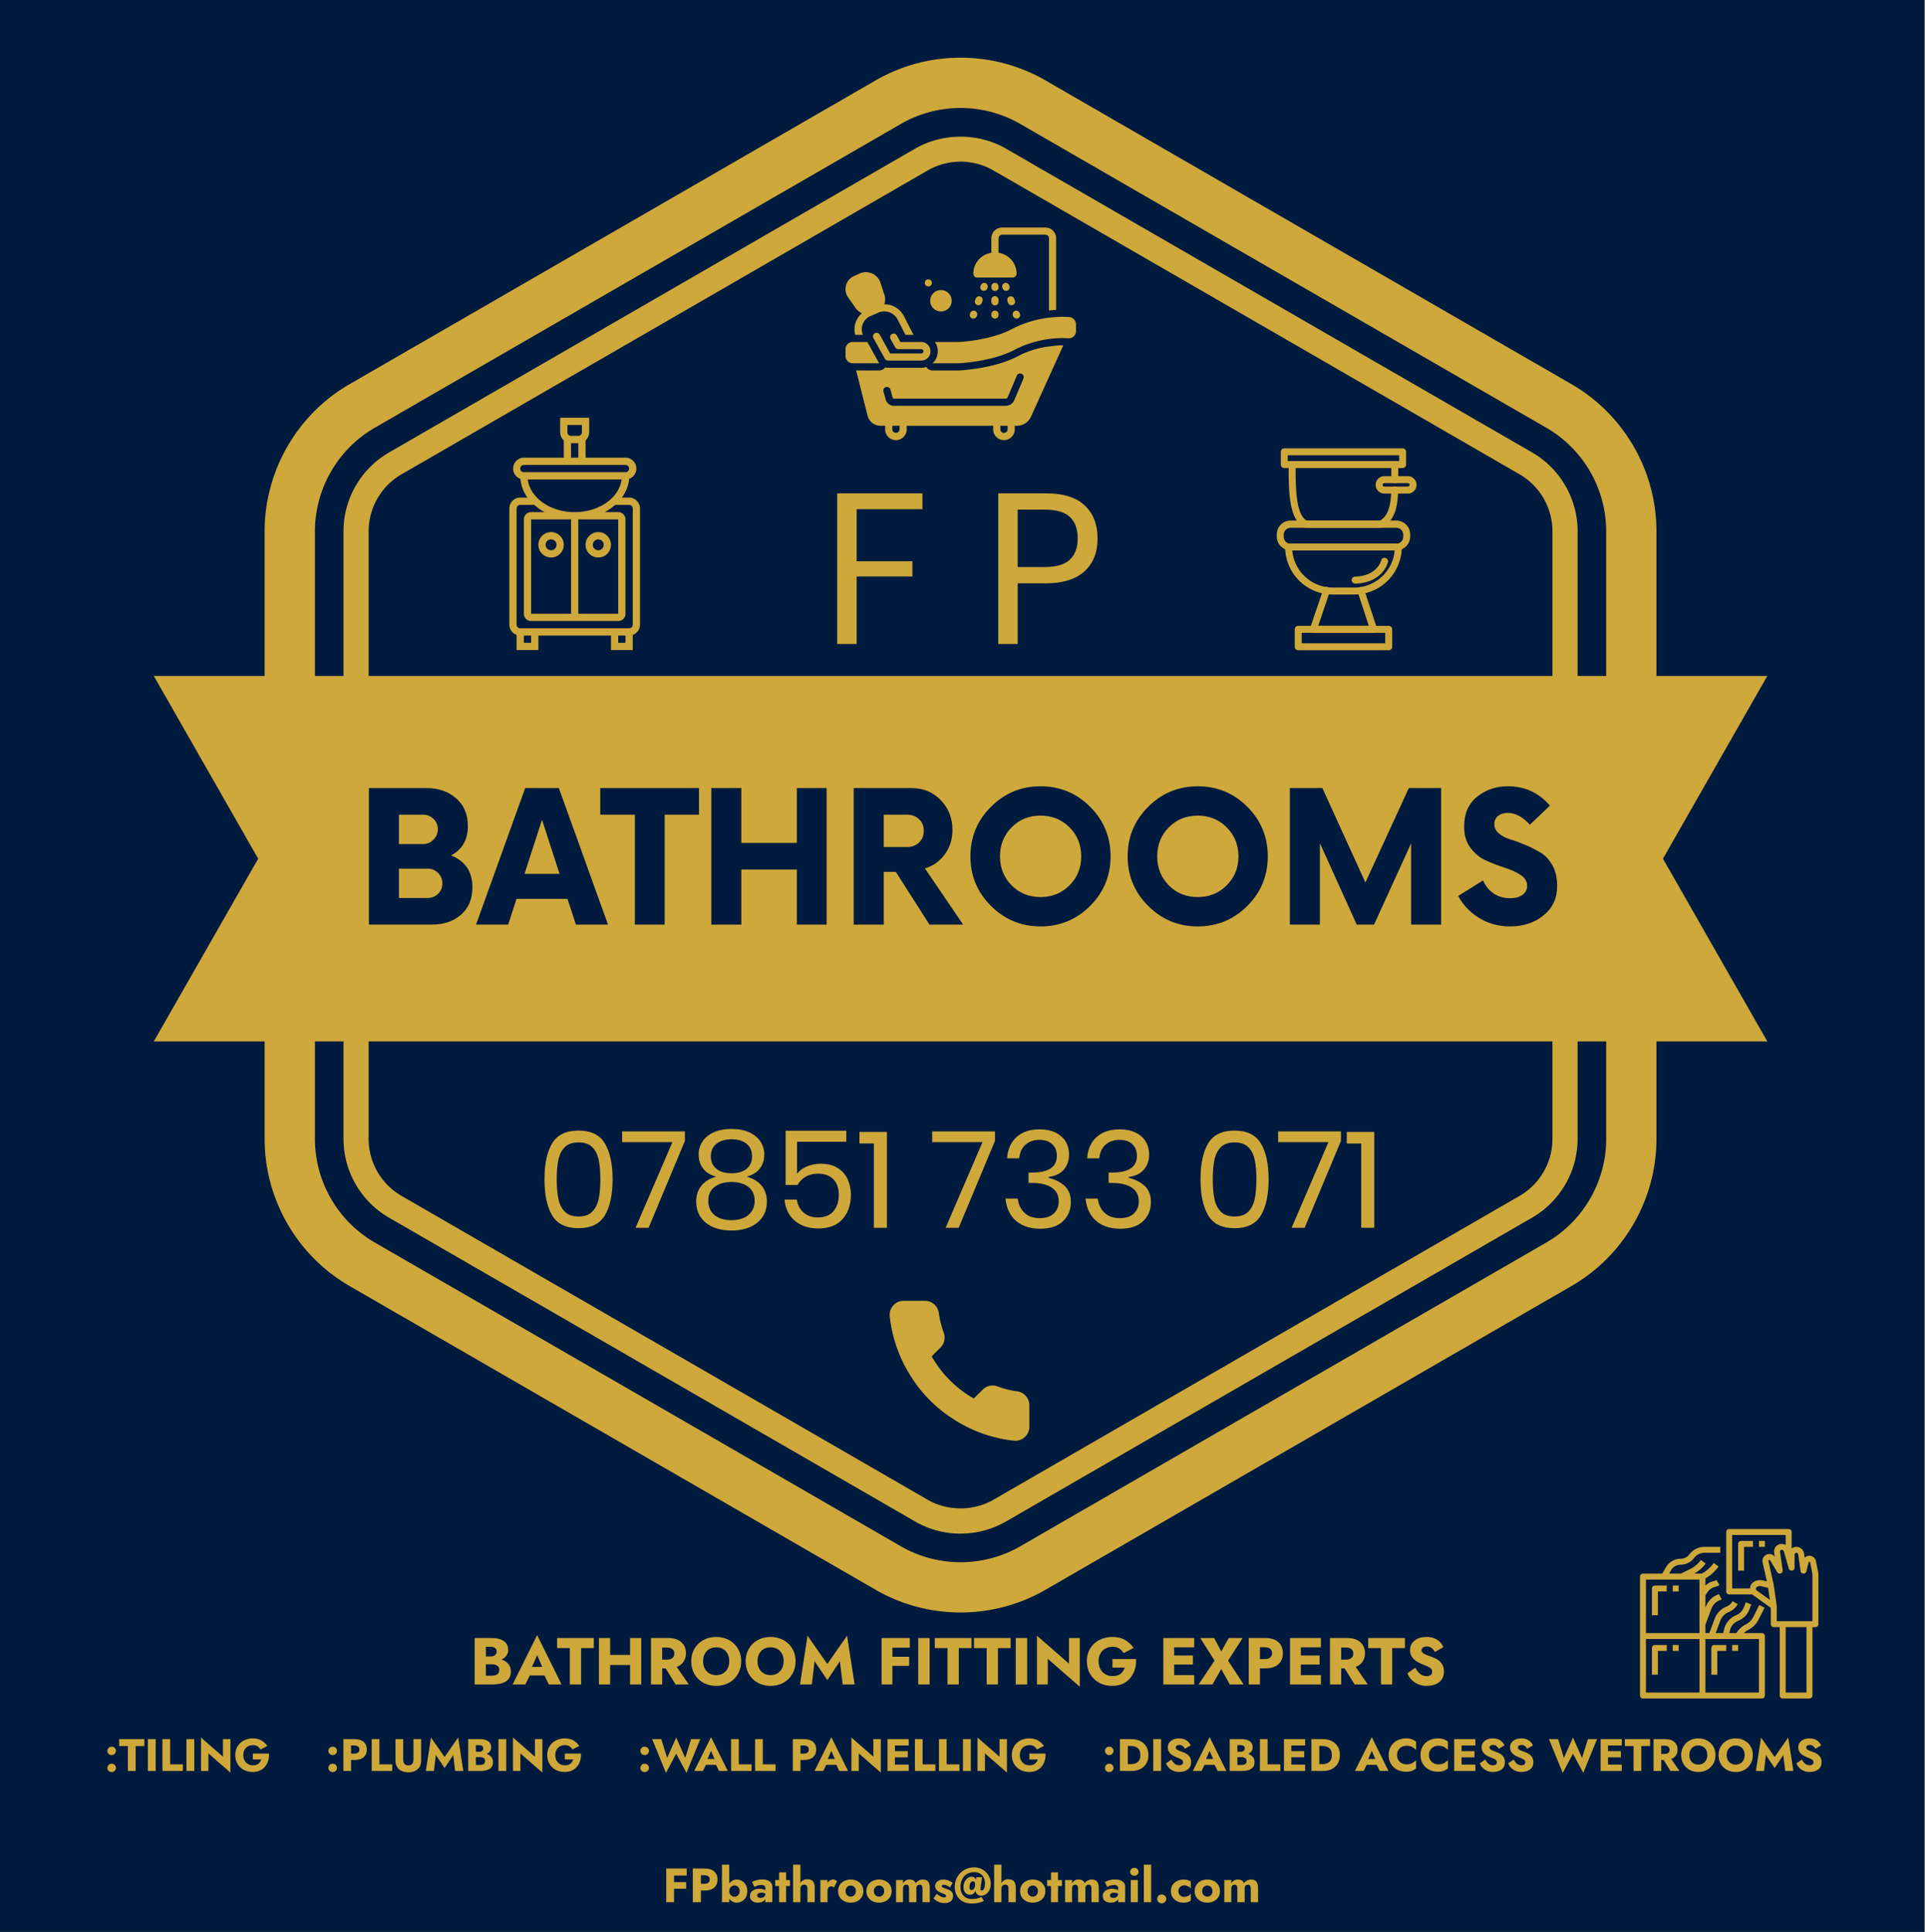 <?xml version="1.0" encoding="UTF-8"?>
<svg data-bbox="-1.439 -11.51 848.439 870.426" viewBox="0 0 847 849" height="849" width="847" xmlns="http://www.w3.org/2000/svg" data-type="ugc">
    <g>
        <defs>
            <pattern height="20" width="20" y="0" x="0" patternUnits="userSpaceOnUse" id="cb69f754-2f47-4f08-be94-380ae6e00ec0"/>
        </defs>
        <path d="M0 0h847v849H0z" style="mix-blend-mode:source-over" fill="url(#cb69f754-2f47-4f08-be94-380ae6e00ec0)" vector-effect="non-scaling-stroke"/>
        <path transform="matrix(4.237 0 0 4.352 -1.439 -11.51)" d="M0 0h200v200H0z" style="mix-blend-mode:source-over" fill="#001b3d" vector-effect="non-scaling-stroke"/>
        <g style="mix-blend-mode:source-over">
            <path d="M422.204 708.618c-12.913 0-25.814-3.327-37.32-9.968L153.636 565.148c-23.013-13.295-37.32-38.057-37.32-64.647V233.485c0-26.577 14.293-51.352 37.32-64.647L384.884 35.323c23.026-13.295 51.628-13.295 74.64 0L690.76 168.838c23.013 13.281 37.32 38.057 37.32 64.647V500.5c0 26.59-14.307 51.352-37.32 64.647L459.525 698.65c-11.507 6.641-24.42 9.968-37.32 9.968m0-661.158c-9.087 0-18.173 2.341-26.26 7.023L164.694 187.998c-16.201 9.35-26.261 26.787-26.261 45.5v267.016c0 18.713 10.06 36.15 26.261 45.5l231.248 133.502c16.214 9.363 36.348 9.35 52.536 0l231.234-133.501c16.202-9.35 26.275-26.788 26.275-45.5V233.497c0-18.713-10.073-36.15-26.275-45.5L448.48 54.483a52.5 52.5 0 0 0-26.275-7.023" fill="#cea83b"/>
            <path d="M422.204 673.98a40.07 40.07 0 0 1-19.988-5.352L170.98 535.113c-12.335-7.114-20.002-20.383-20.002-34.625V233.471c0-14.241 7.667-27.51 20.002-34.624L402.216 65.332c12.15-7.01 27.852-7.01 39.99 0L673.44 198.833c12.335 7.115 19.988 20.383 19.988 34.625v267.017c0 14.242-7.653 27.51-19.988 34.625L442.206 668.615a40.15 40.15 0 0 1-20.002 5.352Zm0-602.941a29 29 0 0 0-14.465 3.88L176.504 208.432c-8.929 5.142-14.478 14.742-14.478 25.052V500.5c0 10.31 5.549 19.91 14.478 25.052l231.235 133.515c8.771 5.076 20.146 5.063 28.93 0l231.235-133.515c8.916-5.142 14.466-14.742 14.466-25.052V233.485c0-10.31-5.536-19.91-14.466-25.052L436.67 74.918a29 29 0 0 0-14.479-3.88Z" fill="#cea83b"/>
            <path fill="#cea83b" d="M776.802 297.066H67.606l45.869 80.296-45.869 80.283h709.196l-45.855-80.283z"/>
        </g>
        <path d="M367.995 216.818h37.457v6.947h-28.914v22.905h24.501v6.666h-24.501V283h-8.543zm91.81 39.521H447.32V283h-8.543v-66.182h21.028q11.359 0 16.992 5.304 5.632 5.304 5.632 14.504 0 9.293-5.82 14.503t-16.804 5.21m-.75-7.134q7.79 0 11.217-3.286t3.427-9.293q0-6.196-3.427-9.435-3.426-3.238-11.218-3.238H447.32v25.252z" fill="#cea83b" paint-order="stroke fill markers" style="mix-blend-mode:source-over"/>
        <path d="M198.245 375.928q9.4 3.7 9.4 14 0 7.7-5 12.05t-12.8 4.35h-27.7v-60h25.4q7.8 0 12.95 4.5t5.15 12.2q0 9-7.4 12.9m-5.8-11.5q0-2.7-1.9-4.55t-4.6-1.85h-10.6v12.9h10.6q2.7 0 4.6-1.95t1.9-4.55m-17.1 30.2h12.6q2.8 0 4.65-1.85t1.85-4.55-1.9-4.6-4.6-1.9h-12.6zm91.9 11.7h-14.1l-3.7-11.3h-22.4l-3.7 11.3h-14.1l21.6-60h14.8zm-29-46.1-7.7 23.8h15.4zm25.6-13.9h43.4v11.7h-15.1v48.3h-13.1v-48.3h-15.2zm86.4 24.1v-24.1h13.1v60h-13.1v-24.2h-24.4v24.2h-13.2v-60h13.2v24.1zm56.3 11.2 16.8 24.7h-14.8l-14.8-23.2h-5.3v23.2h-13.2v-60h25.5q7.7 0 12.8 5.35t5.1 13.05q0 6.1-3.35 10.7t-8.75 6.2m-18.1-9.4h10.3q3.2 0 5.25-2t2.05-5.1-2.05-5.1-5.25-2h-10.3zm68.9 34.9q-12.7 0-21.75-9t-9.05-21.8 9.05-21.8 21.75-9q12.8 0 21.8 9t9 21.8-9 21.8-21.8 9m-12.7-18.05q5.1 5.15 12.7 5.15t12.75-5.15 5.15-12.75-5.15-12.75-12.75-5.15-12.7 5.15-5.1 12.75 5.1 12.75m81.8 18.05q-12.7 0-21.75-9t-9.05-21.8 9.05-21.8 21.75-9q12.8 0 21.8 9t9 21.8-9 21.8-21.8 9m-12.7-18.05q5.1 5.15 12.7 5.15t12.75-5.15 5.15-12.75-5.15-12.75-12.75-5.15-12.7 5.15-5.1 12.75 5.1 12.75m86.4-1.25 19.1-41.5h14.2v60h-13.2v-35.7l-16.3 35.7h-7.6l-16.2-35.8v35.8h-13.2v-60h14.3zm63.6 19.3q-7.6 0-13.65-3.75t-9.15-9.65l10.9-6.8q3.7 7.8 12 7.8 3.4 0 5.4-1.5t2-4q0-2.8-2.85-4.7t-6.95-3.2-8.15-3.1-6.9-5.55-2.85-9.45q0-8.5 5.7-13.1t13.5-4.6q11.2 0 18.5 8.5l-8.8 8.4q-4.7-5.2-9.8-5.2-2.5 0-4.15 1.3t-1.65 3.7 2.05 4.1 5.1 2.6 6.65 2.45 6.65 3.4 5.1 5.6 2.05 8.95q0 8.1-6 12.95t-14.7 4.85" fill="#001b3d" paint-order="stroke fill markers" style="mix-blend-mode:source-over"/>
        <path d="M239.325 518.236q0 10.158 3.346 15.834t11.592 5.676 11.62-5.676q3.377-5.676 3.377-15.834 0-10.038-3.376-15.714t-11.621-5.676-11.592 5.646-3.346 15.744m24.557 0q0 5.198-.747 8.694-.746 3.495-2.838 5.587-2.091 2.09-6.035 2.09-3.883 0-5.974-2.09-2.092-2.092-2.839-5.587t-.746-8.694q0-5.138.746-8.604.747-3.465 2.839-5.527 2.09-2.061 5.975-2.061 3.943 0 6.034 2.061t2.838 5.527.747 8.604m37.165-21.032v4.183l-15.954 38.18h-5.736l16.193-37.642h-22.108v-4.72zm6.034 10.158q0-3.107 1.673-5.677t4.96-4.062 7.827-1.494 7.797 1.493 4.93 4.063 1.673 5.677q0 3.525-1.912 6.094t-5.796 3.645q4.183 1.135 6.513 3.943 2.33 2.809 2.33 6.932 0 5.975-4.242 9.38-4.243 3.406-11.293 3.406t-11.293-3.406-4.242-9.38q0-4.123 2.3-6.932 2.3-2.808 6.483-3.943-3.883-1.076-5.795-3.645-1.913-2.569-1.913-6.094m5.378.776q0 3.586 2.45 5.527t6.632 1.942 6.602-1.942q2.42-1.941 2.42-5.526t-2.45-5.527-6.572-1.942-6.602 1.942-2.48 5.526m-1.135 19.539q0 4.063 2.748 6.303t7.469 2.241q4.66 0 7.409-2.27t2.749-6.274q0-4.063-2.868-6.154-2.869-2.092-7.29-2.092-4.481 0-7.35 2.091-2.867 2.092-2.867 6.155m60.646-30.772v4.84h-21.63v14.101q1.494-2.031 4.303-3.226 2.808-1.195 6.154-1.195 4.481 0 7.439 1.882 2.957 1.882 4.361 4.96 1.404 3.076 1.404 6.84 0 6.513-3.644 10.636t-10.695 4.123q-6.334 0-10.337-3.436t-4.481-9.231h5.377q.657 3.704 3.077 5.766t6.125 2.061q4.6 0 6.93-2.748t2.33-7.23q0-4.362-2.39-6.812t-6.751-2.45q-3.107 0-5.437 1.345t-3.526 3.615h-5.257v-23.84zm12.13 5.617h-6.334v-5.079h12.07v42.124h-5.737zm53.236-5.318v4.183l-15.953 38.18h-5.736l16.193-37.642h-22.108v-4.72zm19.658-.896q4.063 0 6.991 1.434t4.421 3.943 1.494 5.677q0 3.943-2.3 6.632t-6.722 3.226v.359q4.6 1.195 7.2 3.705 2.599 2.509 2.599 6.93 0 5.199-3.466 8.485-3.465 3.286-9.978 3.286-6.512 0-10.546-3.376t-4.75-9.888h5.378q.537 3.943 3.017 6.274t6.722 2.33q4.003 0 6.154-2.062t2.151-5.347q0-3.944-3.077-6.005t-8.753-2.061h-1.434v-4.542h1.434q10.994 0 10.994-7.349 0-3.226-2.032-5.138t-5.616-1.912-6.035 2.061-2.868 6.065h-5.318q.418-5.975 4.153-9.351t10.187-3.376m35.193 0q4.063 0 6.99 1.434t4.422 3.943 1.494 5.677q0 3.943-2.3 6.632t-6.722 3.226v.359q4.6 1.195 7.2 3.705 2.599 2.509 2.599 6.93 0 5.199-3.466 8.485-3.465 3.286-9.978 3.286t-10.546-3.376-4.75-9.888h5.377q.538 3.943 3.018 6.274t6.722 2.33q4.003 0 6.154-2.062t2.151-5.347q0-3.944-3.077-6.005t-8.754-2.061h-1.433v-4.542h1.433q10.995 0 10.995-7.349 0-3.226-2.032-5.138t-5.617-1.912-6.034 2.061-2.868 6.065h-5.318q.418-5.975 4.153-9.351t10.187-3.376m35.491 21.928q0 10.158 3.346 15.834t11.592 5.676 11.621-5.676 3.376-15.834q0-10.038-3.376-15.714t-11.621-5.676-11.591 5.646-3.346 15.744m24.558 0q0 5.198-.747 8.694-.747 3.495-2.838 5.587-2.091 2.09-6.035 2.09-3.884 0-5.975-2.09-2.091-2.092-2.838-5.587t-.747-8.694q0-5.138.747-8.604t2.838-5.527 5.975-2.061q3.943 0 6.035 2.061t2.838 5.527.747 8.604m37.164-21.032v4.183l-15.953 38.18h-5.736l16.192-37.642h-22.107v-4.72zm8.903 5.318h-6.334v-5.079h12.07v42.124h-5.736z" fill="#cea83b" paint-order="stroke fill markers" style="mix-blend-mode:source-over"/>
        <g style="mix-blend-mode:source-over">
            <path d="M429.433 121.971h15.787a1.73 1.73 0 0 0 1.602-1.943 9.19 9.19 0 0 0-7.927-8.908c.003-.045.014-.089.014-.134v-6.278a1.577 1.577 0 0 1 1.583-1.57h18.992a1.58 1.58 0 0 1 1.583 1.57v31.757a53 53 0 0 1 3.165-.277v-31.48a4.733 4.733 0 0 0-4.748-4.708h-18.992a4.733 4.733 0 0 0-4.749 4.708v6.278a1 1 0 0 0 .014.134 9.19 9.19 0 0 0-7.927 8.908 3 3 0 0 0 .037.458 1.577 1.577 0 0 0 1.566 1.485" fill="#cea83b"/>
            <path d="M438.909 125.895a1.583 1.583 0 0 0-3.166 0v.392a1.583 1.583 0 0 0 3.166 0Z" fill="#cea83b"/>
            <path d="M438.909 131.72a1.583 1.583 0 0 0-3.166 0v.905a1.583 1.583 0 0 0 3.166 0Z" fill="#cea83b"/>
            <path d="M437.326 136.488a1.576 1.576 0 0 0-1.583 1.57v.392a1.583 1.583 0 0 0 3.166 0v-.392a1.577 1.577 0 0 0-1.583-1.57" fill="#cea83b"/>
            <path d="m433.92 126.814.139-.367a1.566 1.566 0 0 0-.925-2.021 1.587 1.587 0 0 0-2.038.917l-.14.367a1.565 1.565 0 0 0 .927 2.021 1.6 1.6 0 0 0 2.037-.917" fill="#cea83b"/>
            <path d="M430.909 130.31a1.585 1.585 0 0 0-2.037.917l-.299.788a1.565 1.565 0 0 0 .925 2.02 1.6 1.6 0 0 0 2.038-.917l.299-.788a1.564 1.564 0 0 0-.926-2.02" fill="#cea83b"/>
            <path d="M427.274 139.919a1.6 1.6 0 0 0 2.037-.917l.139-.368a1.566 1.566 0 0 0-.925-2.02 1.59 1.59 0 0 0-2.038.917l-.14.367a1.565 1.565 0 0 0 .927 2.02" fill="#cea83b"/>
            <path d="m443.694 125.71-.14-.367a1.587 1.587 0 0 0-2.036-.917 1.565 1.565 0 0 0-.926 2.02l.14.368a1.607 1.607 0 0 0 2.038.917 1.566 1.566 0 0 0 .924-2.02" fill="#cea83b"/>
            <path d="M443.116 133.118a1.605 1.605 0 0 0 2.037.918 1.565 1.565 0 0 0 .926-2.021l-.298-.788a1.59 1.59 0 0 0-2.04-.917 1.564 1.564 0 0 0-.923 2.02Z" fill="#cea83b"/>
            <path d="M445.34 139.002a1.605 1.605 0 0 0 2.039.917 1.565 1.565 0 0 0 .924-2.021l-.14-.367a1.59 1.59 0 0 0-2.036-.917 1.565 1.565 0 0 0-.926 2.02Z" fill="#cea83b"/>
            <path d="M394.208 147.421a1.59 1.59 0 0 0-2.141-.644 1.563 1.563 0 0 0-.65 2.123l1.989 3.693a1.58 1.58 0 0 0 1.396.83h10.102a.95.95 0 1 1 0 1.898h-13.653l-4.569-8.243a1.59 1.59 0 0 0-2.15-.62 1.56 1.56 0 0 0-.624 2.13l5.02 9.058a1.59 1.59 0 0 0 1.387.814h14.589a4.088 4.088 0 1 0 0-8.176h-9.153Z" fill="#cea83b"/>
            <path d="M375.643 134.751a7.36 7.36 0 0 0 3.17 2.914 9.53 9.53 0 0 0-2.73 4.108 9.1 9.1 0 0 0-.149 5.374h3.369a5.95 5.95 0 0 1-.217-4.383 6.54 6.54 0 0 1 3.34-3.779l3.257-1.398a6.58 6.58 0 0 1 8.77 2.685l3.518 6.873h3.55l-4.245-8.293a9.58 9.58 0 0 0-8.587-5.109 6.86 6.86 0 0 0-.194-4.883l-1.664-5.165a6.85 6.85 0 0 0-6.248-4.077 6.7 6.7 0 0 0-2.772.596l-2.39 1.074a6.3 6.3 0 0 0-3.454 3.768 6.4 6.4 0 0 0 .525 5.202Z" fill="#cea83b"/>
            <path fill="#cea83b" d="M418.333 132.173c0 2.6-2.126 4.708-4.748 4.708s-4.748-2.108-4.748-4.708 2.126-4.709 4.748-4.709 4.748 2.108 4.748 4.709"/>
            <path fill="#cea83b" d="M409.628 124.325c0 .867-.708 1.57-1.583 1.57a1.576 1.576 0 0 1-1.582-1.57c0-.867.708-1.57 1.582-1.57s1.583.703 1.583 1.57"/>
            <path d="m386.151 159.158-4.917-8.872h-6.427a3.155 3.155 0 0 0-3.166 3.138v3.074a3.156 3.156 0 0 0 3.166 3.139h11.654a5 5 0 0 1-.31-.48" fill="#cea83b"/>
            <path d="m463.837 151.895-.012.028-4.238.526a41.7 41.7 0 0 0-11.537 3.753c-10.734 5.9-26.3 6.6-26.444 6.6h-11.722a3.16 3.16 0 0 1-2.713-1.54 7.3 7.3 0 0 1-2.267.363h-14.59a4.8 4.8 0 0 1-1.261-.17 3.17 3.17 0 0 1-2.592 1.347H376.31l5.071 20.067a5.85 5.85 0 0 0 5.47 4.233h2.203v1.57a4.748 4.748 0 0 0 9.497 0v-1.57h37.985v1.57a4.748 4.748 0 0 0 9.496 0v-1.57h1.133a6.85 6.85 0 0 0 5.907-3.79l14.3-31.557-.102-.003c-1.18 0-2.324.053-3.432.143m-68.453 36.776a1.583 1.583 0 0 1-3.165 0v-1.57h3.165Zm47.482 0a1.583 1.583 0 0 1-3.166 0v-1.57h3.166Zm6.997-22.373-4.07 9.622a4.18 4.18 0 0 1-3.657 2.423h-49.28a3.77 3.77 0 0 1-3.53-2.686l-1.007-3.645a1.583 1.583 0 0 1 3.051-.842l1.007 3.644a.65.65 0 0 0 .479.366h49.28a1.05 1.05 0 0 0 .742-.494l4.07-9.622a1.583 1.583 0 0 1 2.915 1.234" fill="#cea83b"/>
            <path d="M469.858 139.304a48 48 0 0 0-2.589-.069 48.85 48.85 0 0 0-22.308 5.25c-9.361 5.147-23.283 5.796-23.355 5.801h-10.678a7.19 7.19 0 0 1-1.02 9.35h11.698c.022 0 14.865-.68 24.906-6.2a46.5 46.5 0 0 1 20.757-4.85c.805 0 1.618.022 2.419.065a3.07 3.07 0 0 0 3.246-3.024v-3.075a3.29 3.29 0 0 0-3.076-3.248" fill="#cea83b"/>
        </g>
        <path d="M47.19 769.433q0 .74.53 1.29t1.35.55 1.36-.55.54-1.29q0-.76-.54-1.3t-1.36-.54-1.35.54-.53 1.3m0 7.48q0 .74.53 1.29t1.35.55 1.36-.55.54-1.29q0-.76-.54-1.3t-1.36-.54-1.35.54-.53 1.3m5.18-12.64v3.04h3.84v10.96h3.4v-10.96h3.84v-3.04zm16.06 0h-3.44v14h3.44zm6.34 0h-3.38v14h9v-2.92h-5.62zm10.62 0h-3.44v14h3.44zm15.88 0h-3.26v7.72l-9.66-8.42v14.7h3.26v-7.72l9.66 8.42zm9.86 6.34v2.6h3.72q-.38 1.12-1.24 1.84t-2.42.72q-1.22 0-2.18-.55t-1.51-1.56-.55-2.39.57-2.36 1.54-1.49 2.13-.51q1.24 0 2.03.55t1.27 1.37l3.02-1.56q-.98-1.46-2.54-2.39t-3.78-.93-3.98.9-2.78 2.55-1.02 3.87.99 3.89 2.72 2.61 3.95.94q1.8 0 3.17-.63t2.29-1.75 1.36-2.59.34-3.13zm33.22-1.18q0 .74.53 1.29t1.35.55 1.36-.55.54-1.29q0-.76-.54-1.3t-1.36-.54-1.35.54-.53 1.3m0 7.48q0 .74.53 1.29t1.35.55 1.36-.55.54-1.29q0-.76-.54-1.3t-1.36-.54-1.35.54-.53 1.3m9.96 1.36v-4.84h1.48q2.68 0 4.06-1.23t1.38-3.35q0-2.14-1.38-3.36t-4.06-1.22h-4.86v14zm1.48-7.64h-1.48v-3.56h1.48q1.02 0 1.6.45t.58 1.33q0 .86-.58 1.32t-1.6.46m10.98-6.36h-3.38v14h9v-2.92h-5.62zm10.46 0h-3.4v9.4q0 1.76.75 2.91t2.03 1.71 2.86.56 2.86-.56 2.03-1.71.75-2.91v-9.4h-3.38v9.16q0 1.06-.57 1.72t-1.69.66-1.68-.66-.56-1.72zm13.5 14 .84-7.02 3.84 5.72 3.8-5.68.84 6.98h3.6l-2.28-14.7-5.96 8.54-5.98-8.54-2.26 14.7zm23.16-7.52q.94-.42 1.48-1.16t.54-1.76q0-1.2-.64-1.99t-1.76-1.18-2.56-.39h-5.16v14h5.48q2.5 0 3.97-.93t1.47-3.01q0-1.42-.81-2.3t-2.01-1.28m-4.72 4.88v-3.44h1.74q.98 0 1.64.38t.66 1.3q0 1-.66 1.38t-1.64.38zm1.4-5.8h-1.4v-2.92h1.4q.88 0 1.36.36t.48 1.06-.48 1.1-1.36.4m11.94-5.56h-3.44v14h3.44zm15.88 0h-3.26v7.72l-9.66-8.42v14.7h3.26v-7.72l9.66 8.42zm9.86 6.34v2.6h3.72q-.38 1.12-1.24 1.84t-2.42.72q-1.22 0-2.18-.55t-1.51-1.56-.55-2.39.57-2.36 1.54-1.49 2.13-.51q1.24 0 2.03.55t1.27 1.37l3.02-1.56q-.98-1.46-2.54-2.39t-3.78-.93-3.98.9-2.78 2.55-1.02 3.87.99 3.89 2.72 2.61 3.95.94q1.8 0 3.17-.63t2.29-1.75 1.36-2.59.34-3.13zm33.22-1.18q0 .74.53 1.29t1.35.55 1.36-.55.54-1.29q0-.76-.54-1.3t-1.36-.54-1.35.54-.53 1.3m0 7.48q0 .74.53 1.29t1.35.55 1.36-.55.54-1.29q0-.76-.54-1.3t-1.36-.54-1.35.54-.53 1.3m22.3-12.64-2.58 8.28-3.98-8.98-3.98 8.96-2.56-8.26h-4.02l6.06 14.84 4.5-8.44 4.52 8.44 6.06-14.84zm5.2 14 1.32-2.7h4.44l1.32 2.7h3.84l-7.36-14.88-7.4 14.88zm5.1-5.28h-3.1l1.56-3.56zm10.66-8.72h-3.38v14h9v-2.92h-5.62zm10.56 0h-3.38v14h9v-2.92h-5.62zm16.56 14v-4.84h1.48q2.68 0 4.06-1.23t1.38-3.35q0-2.14-1.38-3.36t-4.06-1.22h-4.86v14zm1.48-7.64h-1.48v-3.56h1.48q1.02 0 1.6.45t.58 1.33q0 .86-.58 1.32t-1.6.46m8.52 7.64 1.32-2.7h4.44l1.32 2.7h3.84l-7.36-14.88-7.4 14.88zm5.1-5.28h-3.1l1.56-3.56zm20.2-8.72h-3.26v7.72l-9.66-8.42v14.7h3.26v-7.72l9.66 8.42zm6.2 11.2v-3.2h5.66v-2.72h-5.66v-2.48h6.06v-2.8h-9.32v14h9.32v-2.8zm12.18-11.2h-3.38v14h9v-2.92h-5.62zm10.56 0h-3.38v14h9v-2.92h-5.62zm10.62 0h-3.44v14h3.44zm15.88 0h-3.26v7.72l-9.66-8.42v14.7h3.26v-7.72l9.66 8.42zm9.86 6.34v2.6h3.72q-.38 1.12-1.24 1.84t-2.42.72q-1.22 0-2.18-.55t-1.51-1.56-.55-2.39.57-2.36 1.54-1.49 2.13-.51q1.24 0 2.03.55t1.27 1.37l3.02-1.56q-.98-1.46-2.54-2.39t-3.78-.93-3.98.9-2.78 2.55-1.02 3.87.99 3.89 2.72 2.61 3.95.94q1.8 0 3.17-.63t2.29-1.75 1.36-2.59.34-3.13zm33.22-1.18q0 .74.53 1.29t1.35.55 1.36-.55.54-1.29q0-.76-.54-1.3t-1.36-.54-1.35.54-.53 1.3m0 7.48q0 .74.53 1.29t1.35.55 1.36-.55.54-1.29q0-.76-.54-1.3t-1.36-.54-1.35.54-.53 1.3m6.58 1.36h5q2.3 0 3.98-.85t2.61-2.42.93-3.73-.93-3.73-2.61-2.42-3.98-.85h-5zm4.88-3h-1.4v-8h1.4q1.08 0 2.02.37t1.52 1.25.58 2.38-.58 2.37-1.52 1.25-2.02.38m13.22-11h-3.44v14h3.44zm4.54 8.98-2.38 1.66q.44 1.16 1.3 2.01t1.99 1.32 2.41.47q2.46 0 3.9-1.12t1.44-3.24q0-1.2-.48-2.04t-1.29-1.4-1.79-.9q-.82-.3-1.56-.58t-1.19-.62-.45-.82q0-.54.43-.85t1.17-.31q.82 0 1.41.44t1.03 1.22l2.54-1.46q-.28-.72-.91-1.43t-1.67-1.18-2.54-.47q-1.44 0-2.56.49t-1.75 1.37-.63 2.06q0 1.02.39 1.76t.99 1.24 1.25.83 1.17.53q.8.32 1.45.59t1.04.63.39.96q0 1.36-1.7 1.36-1.1 0-1.89-.63t-1.51-1.89m13.24 5.02 1.32-2.7h4.44l1.32 2.7h3.84l-7.36-14.88-7.4 14.88zm5.1-5.28h-3.1l1.56-3.56zm15.38-2.24q.94-.42 1.48-1.16t.54-1.76q0-1.2-.64-1.99t-1.76-1.18-2.56-.39h-5.16v14h5.48q2.5 0 3.97-.93t1.47-3.01q0-1.42-.81-2.3t-2.01-1.28m-4.72 4.88v-3.44h1.74q.98 0 1.64.38t.66 1.3q0 1-.66 1.38t-1.64.38zm1.4-5.8h-1.4v-2.92h1.4q.88 0 1.36.36t.48 1.06-.48 1.1-1.36.4m11.88-5.56h-3.38v14h9v-2.92h-5.62zm10.44 11.2v-3.2h5.66v-2.72h-5.66v-2.48h6.06v-2.8h-9.32v14h9.32v-2.8zm8.8 2.8h5q2.3 0 3.98-.85t2.61-2.42.93-3.73-.93-3.73-2.61-2.42-3.98-.85h-5zm4.88-3h-1.4v-8h1.4q1.08 0 2.02.37t1.52 1.25.58 2.38-.58 2.37-1.52 1.25-2.02.38m18.1 3 1.32-2.7h4.44l1.32 2.7h3.84l-7.36-14.88-7.4 14.88zm5.1-5.28h-3.1l1.56-3.56zm10.15.48q-.57-.92-.57-2.2t.57-2.2 1.53-1.41 2.08-.49q1.48 0 2.49.55t1.69 1.31v-3.68q-.84-.64-1.84-1.02t-2.54-.38q-2.24 0-3.98.92t-2.72 2.57-.98 3.83.98 3.83 2.72 2.57 3.98.92q1.54 0 2.54-.38t1.84-1.02v-3.68q-.68.74-1.69 1.3t-2.49.56q-1.12 0-2.08-.49t-1.53-1.41m14 0q-.57-.92-.57-2.2t.57-2.2 1.53-1.41 2.08-.49q1.48 0 2.49.55t1.69 1.31v-3.68q-.84-.64-1.84-1.02t-2.54-.38q-2.24 0-3.98.92t-2.72 2.57-.98 3.83.98 3.83 2.72 2.57 3.98.92q1.54 0 2.54-.38t1.84-1.02v-3.68q-.68.74-1.69 1.3t-2.49.56q-1.12 0-2.08-.49t-1.53-1.41m13.79 2v-3.2h5.66v-2.72h-5.66v-2.48h6.06v-2.8h-9.32v14h9.32v-2.8zm10.38-2.22-2.38 1.66q.44 1.16 1.3 2.01t1.99 1.32 2.41.47q2.46 0 3.9-1.12t1.44-3.24q0-1.2-.48-2.04t-1.29-1.4-1.79-.9q-.82-.3-1.56-.58t-1.19-.62-.45-.82q0-.54.43-.85t1.17-.31q.82 0 1.41.44t1.03 1.22l2.54-1.46q-.28-.72-.91-1.43t-1.67-1.18-2.54-.47q-1.44 0-2.56.49t-1.75 1.37-.63 2.06q0 1.02.39 1.76t.99 1.24 1.25.83 1.17.53q.8.32 1.45.59t1.04.63.39.96q0 1.36-1.7 1.36-1.1 0-1.89-.63t-1.51-1.89m12.5 0-2.38 1.66q.44 1.16 1.3 2.01t1.99 1.32 2.41.47q2.46 0 3.9-1.12t1.44-3.24q0-1.2-.48-2.04t-1.29-1.4-1.79-.9q-.82-.3-1.56-.58t-1.19-.62-.45-.82q0-.54.43-.85t1.17-.31q.82 0 1.41.44t1.03 1.22l2.54-1.46q-.28-.72-.91-1.43t-1.67-1.18-2.54-.47q-1.44 0-2.56.49t-1.75 1.37-.63 2.06q0 1.02.39 1.76t.99 1.24 1.25.83 1.17.53q.8.32 1.45.59t1.04.63.39.96q0 1.36-1.7 1.36-1.1 0-1.89-.63t-1.51-1.89m32.64-8.98-2.58 8.28-3.98-8.98-3.98 8.96-2.56-8.26h-4.02l6.06 14.84 4.5-8.44 4.52 8.44 6.06-14.84zm8.84 11.2v-3.2h5.66v-2.72h-5.66v-2.48h6.06v-2.8h-9.32v14h9.32v-2.8zm7.4-11.2v3.04h3.84v10.96h3.4v-10.96h3.84v-3.04zm16 14v-4.84h1.04l3 4.84h3.98l-3.64-5.28q1.38-.52 2.09-1.6t.71-2.54q0-2.04-1.38-3.31t-4.06-1.27h-5.12v14zm1.48-7.48h-1.48v-3.64h1.48q1.02 0 1.6.47t.58 1.35q0 .86-.58 1.34t-1.6.48m7.85-2.48q-.57 1.34-.57 2.96t.55 2.98 1.56 2.36 2.39 1.55 3.02.55q1.66 0 3.04-.55t2.39-1.55 1.57-2.36.56-2.98-.57-2.96-1.59-2.32-2.4-1.51-3-.53q-1.6 0-2.97.53t-2.39 1.51-1.59 2.32m3.5 5.15q-.49-.95-.49-2.19t.49-2.19 1.38-1.48 2.07-.53q1.22 0 2.11.53t1.37 1.48.48 2.19-.5 2.19-1.39 1.48-2.07.53-2.07-.53-1.38-1.48m12.92-5.15q-.57 1.34-.57 2.96t.55 2.98 1.56 2.36 2.39 1.55 3.02.55q1.66 0 3.04-.55t2.39-1.55 1.57-2.36.56-2.98-.57-2.96-1.59-2.32-2.4-1.51-3-.53q-1.6 0-2.97.53t-2.39 1.51-1.59 2.32m3.5 5.15q-.49-.95-.49-2.19t.49-2.19 1.38-1.48 2.07-.53q1.22 0 2.11.53t1.37 1.48.48 2.19-.5 2.19-1.39 1.48-2.07.53-2.07-.53-1.38-1.48m15.91 4.81.84-7.02 3.84 5.72 3.8-5.68.84 6.98h3.6l-2.28-14.7-5.96 8.54-5.98-8.54-2.26 14.7zm16.64-5.02-2.38 1.66q.44 1.16 1.3 2.01t1.99 1.32 2.41.47q2.46 0 3.9-1.12t1.44-3.24q0-1.2-.48-2.04t-1.29-1.4-1.79-.9q-.82-.3-1.56-.58t-1.19-.62-.45-.82q0-.54.43-.85t1.17-.31q.82 0 1.41.44t1.03 1.22l2.54-1.46q-.28-.72-.91-1.43t-1.67-1.18-2.54-.47q-1.44 0-2.56.49t-1.75 1.37-.63 2.06q0 1.02.39 1.76t.99 1.24 1.25.83 1.17.53q.8.32 1.45.59t1.04.63.39.96q0 1.36-1.7 1.36-1.1 0-1.89-.63t-1.51-1.89" fill="#cea83b" paint-order="stroke fill markers" style="mix-blend-mode:source-over"/>
        <path d="M452.446 617.704v9.262a6.175 6.175 0 0 1-6.73 6.175 61.1 61.1 0 0 1-26.644-9.478 60.2 60.2 0 0 1-18.524-18.524 61.1 61.1 0 0 1-9.478-26.767 6.175 6.175 0 0 1 6.144-6.73h9.262a6.175 6.175 0 0 1 6.174 5.31 39.6 39.6 0 0 0 2.162 8.675 6.18 6.18 0 0 1-1.39 6.514l-3.92 3.921a49.4 49.4 0 0 0 18.523 18.524l3.921-3.92a6.18 6.18 0 0 1 6.514-1.39 39.6 39.6 0 0 0 8.676 2.161 6.175 6.175 0 0 1 5.31 6.267" fill="#cea83b" style="mix-blend-mode:source-over"/>
        <g style="mix-blend-mode:source-over">
            <path d="M774.432 717.672h-7.929a7.5 7.5 0 0 1 1.98-1.444 10.14 10.14 0 0 0 4.505-4.504l2.613-5.226-2.338-1.169-2.613 5.226a7.5 7.5 0 0 1-3.335 3.336 10.14 10.14 0 0 0-4.104 3.781h-3.11l.31-1.246a6.1 6.1 0 0 1 3.64-4.169 8.7 8.7 0 0 0 4.91-5.018l.815-2.174-2.447-.917-.815 2.174a6.1 6.1 0 0 1-3.434 3.509 8.71 8.71 0 0 0-5.203 5.961l-.47 1.88h-3.301l2.058-5.488a6.45 6.45 0 0 1 3.634-3.713 8 8 0 0 0 4.017-3.54l-2.284-1.269a5.4 5.4 0 0 1-2.704 2.382 9.07 9.07 0 0 0-5.11 5.223l-2.402 6.405h-1.708v-3.682l2.637-7.032a6.45 6.45 0 0 1 3.634-3.714 8 8 0 0 0 .894-.423l-1.264-2.287a5 5 0 0 1-.6.284 9.07 9.07 0 0 0-5.11 5.222l-.19.507v-5.464l.95-1.427a5.4 5.4 0 0 1 3.196-2.252 8 8 0 0 0 2.017-.807l-1.29-2.272a5.4 5.4 0 0 1-1.36.544 8 8 0 0 0-3.514 1.902v-3.14a17.3 17.3 0 0 0 5.778-5.269l-2.152-1.481a14.7 14.7 0 0 1-5.251 4.66h-3.312a15 15 0 0 0 5.05-4.468l-2.13-1.516a12.36 12.36 0 0 1-4.526 3.875l-4.217 2.11h-5.224l.948-1.58a4.85 4.85 0 0 1 4.133-2.34 7.47 7.47 0 0 0 5.947-2.974 5.66 5.66 0 0 1 4.506-2.253h6.983v-2.613h-6.983a8.29 8.29 0 0 0-6.596 3.298 4.84 4.84 0 0 1-3.857 1.928 7.47 7.47 0 0 0-6.374 3.61l-1.754 2.923h-8.406a1.307 1.307 0 0 0-1.307 1.307v52.262a1.307 1.307 0 0 0 1.307 1.307h52.262a1.307 1.307 0 0 0 1.307-1.307v-26.13a1.307 1.307 0 0 0-1.307-1.307m-50.956-23.518h23.518v23.518h-23.518Zm0 26.132h23.518v23.518h-23.518Zm49.65 23.518h-23.519v-23.518h23.519Z" fill="#cea83b"/>
            <path d="M798.187 686.065a2.94 2.94 0 0 0-4.955-1.51l-.264-1.849a3.42 3.42 0 0 0-3.371-2.924 3.4 3.4 0 0 0-2.1.728v-7.26a1.307 1.307 0 0 0-1.306-1.307H760.06a1.307 1.307 0 0 0-1.307 1.306v26.132a1.307 1.307 0 0 0 1.307 1.306h10.146a3.6 3.6 0 0 0 .513.447l7.633 5.452v7.167a1.307 1.307 0 0 0 1.306 1.306h2.613v30.051a1.307 1.307 0 0 0 1.307 1.307h11.759a1.307 1.307 0 0 0 1.307-1.307v-30.05h1.306a1.307 1.307 0 0 0 1.307-1.307V691.54a1.3 1.3 0 0 0-.026-.256Zm-28.977 12.009h-7.844v-23.518h23.519v4.386a3.64 3.64 0 0 0-1.776-.466 3.3 3.3 0 0 0-2.353.974 3.34 3.34 0 0 0-.942 2.824l.258 1.802a3.018 3.018 0 0 0-5.319 2.52l1.865 8.391-1.725-.431a5.36 5.36 0 0 0-3.69.405 3.59 3.59 0 0 0-1.993 3.113m2.609.12a1 1 0 0 1 .553-.896 2.74 2.74 0 0 1 1.888-.207l2.923.73.75 5.254-5.695-4.067a1 1 0 0 1-.419-.815m22.211 45.61h-9.145v-28.745h9.145Zm2.614-31.358h-15.68v-6.533a1 1 0 0 0-.014-.184h.002l-1.307-9.146h-.002q-.006-.05-.016-.099l-2.323-10.455a.405.405 0 0 1 .743-.296l3.104 5.174a1.307 1.307 0 0 0 2.414-.857l-1.164-8.146a.72.72 0 0 1 .202-.606.7.7 0 0 1 .506-.21 1.05 1.05 0 0 1 1.007.76l2.125 7.44a1.307 1.307 0 0 0 2.563-.36v-5.74a.793.793 0 0 1 1.577-.112l1.05 7.343a1.307 1.307 0 0 0 2.56.133l.998-3.99a.326.326 0 0 1 .636.015l1.019 5.094Z" fill="#cea83b"/>
            <path d="M726.09 698.074v11.759h2.612v-10.452h3.92v-2.614h-5.226a1.307 1.307 0 0 0-1.307 1.307" fill="#cea83b"/>
            <path fill="#cea83b" d="M737.848 696.767v2.614h-2.613v-2.614z"/>
            <path d="M726.09 724.205v11.76h2.612v-10.453h3.92v-2.613h-5.226a1.307 1.307 0 0 0-1.307 1.306" fill="#cea83b"/>
            <path fill="#cea83b" d="M737.848 722.899v2.613h-2.613v-2.613z"/>
            <path d="M754.834 725.512h3.92v-2.613h-5.227a1.307 1.307 0 0 0-1.306 1.306v11.76h2.613Z" fill="#cea83b"/>
            <path fill="#cea83b" d="M763.98 722.899v2.613h-2.614v-2.613z"/>
            <path d="M763.98 678.476v11.759h2.613v-10.453h3.92v-2.613h-5.227a1.307 1.307 0 0 0-1.306 1.307" fill="#cea83b"/>
            <path fill="#cea83b" d="M775.739 677.169v2.613h-2.613v-2.613z"/>
        </g>
        <g style="mix-blend-mode:source-over">
            <path d="M276.527 218.68h-3.19a16.3 16.3 0 0 0 3.19-8.248 4.786 4.786 0 0 0-1.596-9.3h-17.548v-7.627a4.8 4.8 0 0 0 1.595-3.541v-6.382h-12.763v6.382a4.8 4.8 0 0 0 1.595 3.541v7.626h-17.548a4.786 4.786 0 0 0-1.516 9.301 16.3 16.3 0 0 0 3.111 8.248h-3.19a4.786 4.786 0 0 0-4.787 4.786v51.051a4.79 4.79 0 0 0 3.19 4.5v6.668h9.573v-6.382h31.907v6.382h9.572v-6.669a4.79 4.79 0 0 0 3.19-4.499v-51.05a4.786 4.786 0 0 0-4.785-4.787M251 269.731h-17.549v-41.479h17.55Zm3.19-41.479h17.55v41.48h-17.55Zm-1.594-3.19c-10.737 0-19.591-6.302-20.628-14.359h41.255c-1.037 8.057-9.89 14.358-20.627 14.358m-3.191-38.289h6.381v3.19a1.595 1.595 0 0 1-1.595 1.596h-3.19a1.595 1.595 0 0 1-1.596-1.595ZM251 194.75h3.19v6.381H251Zm-20.74 9.572h44.67a1.595 1.595 0 0 1 0 3.19h-44.67a1.595 1.595 0 0 1 0-3.19m3.191 78.172h-3.19v-3.19h3.19Zm38.289 0v-3.19h3.19v3.19Zm6.381-7.977a1.595 1.595 0 0 1-1.595 1.596h-47.86a1.595 1.595 0 0 1-1.596-1.596v-51.05a1.595 1.595 0 0 1 1.595-1.596h6.142a23.3 23.3 0 0 0 4.595 3.19h-5.95a3.19 3.19 0 0 0-3.191 3.191v41.48a3.19 3.19 0 0 0 3.19 3.19h38.289a3.19 3.19 0 0 0 3.19-3.19v-41.48a3.19 3.19 0 0 0-3.19-3.19h-5.95a23.3 23.3 0 0 0 4.594-3.191h6.142a1.595 1.595 0 0 1 1.595 1.595Z" fill="#cea83b"/>
            <path d="M242.227 245.003a5.584 5.584 0 1 0-5.584-5.583 5.584 5.584 0 0 0 5.584 5.583m0-7.976a2.393 2.393 0 1 1-2.393 2.393 2.393 2.393 0 0 1 2.393-2.393" fill="#cea83b"/>
            <path d="M262.966 233.836a5.584 5.584 0 1 0 5.584 5.584 5.584 5.584 0 0 0-5.584-5.584m0 7.977a2.393 2.393 0 1 1 2.393-2.393 2.393 2.393 0 0 1-2.393 2.393" fill="#cea83b"/>
        </g>
        <path d="M220.439 729.279q1.369-.612 2.155-1.69t.786-2.562q0-1.748-.931-2.898-.933-1.15-2.564-1.719-1.63-.567-3.727-.567h-7.515v20.387h7.98q3.641 0 5.782-1.354t2.14-4.384q0-2.067-1.18-3.349t-2.926-1.864m-6.874 7.106v-5.009h2.534q1.427 0 2.389.553.96.554.96 1.894 0 1.456-.96 2.01-.962.553-2.389.553zm2.04-8.446h-2.04v-4.252h2.04q1.28 0 1.98.524.699.524.699 1.544t-.7 1.602-1.98.582m15.319 12.291 1.922-3.932h6.466l1.922 3.932h5.592l-10.718-21.669-10.776 21.669zm7.427-7.689h-4.515l2.272-5.184zm6.524-12.699v4.428h5.592v15.96h4.951v-15.96h5.592v-4.428zm23.3 0h-4.922v20.388h4.922v-8.534h8.766v8.534h4.923v-20.388h-4.923v7.427h-8.766zm22.892 20.388v-7.048h1.514l4.37 7.048h5.795l-5.3-7.689q2.009-.757 3.043-2.33t1.034-3.699q0-2.97-2.01-4.82t-5.912-1.85h-7.456v20.388zm2.155-10.893h-2.155v-5.3h2.155q1.486 0 2.33.684t.845 1.966q0 1.252-.845 1.951-.844.7-2.33.7m11.432-3.611q-.83 1.951-.83 4.31 0 2.36.8 4.34.802 1.98 2.272 3.437 1.471 1.456 3.48 2.257 2.01.8 4.399.8 2.417 0 4.427-.8 2.01-.801 3.48-2.257 1.471-1.457 2.286-3.437.816-1.98.816-4.34t-.83-4.31q-.83-1.952-2.315-3.379-1.486-1.427-3.495-2.199t-4.37-.772q-2.33 0-4.324.772-1.995.772-3.48 2.2-1.486 1.426-2.316 3.378m5.097 7.5q-.714-1.384-.714-3.19 0-1.805.714-3.189.713-1.383 2.01-2.155 1.295-.772 3.014-.772 1.776 0 3.072.772t1.995 2.155q.7 1.384.7 3.19 0 1.805-.729 3.188-.728 1.384-2.024 2.156t-3.014.772-3.015-.772-2.01-2.156m18.814-7.5q-.83 1.951-.83 4.31 0 2.36.801 4.34t2.272 3.437 3.48 2.257 4.398.8q2.418 0 4.427-.8 2.01-.801 3.48-2.257 1.472-1.457 2.287-3.437.816-1.98.816-4.34t-.83-4.31q-.83-1.952-2.316-3.379t-3.495-2.199-4.369-.772q-2.33 0-4.325.772t-3.48 2.2q-1.486 1.426-2.316 3.378m5.097 7.5q-.713-1.384-.713-3.19 0-1.805.713-3.189.714-1.383 2.01-2.155t3.014-.772q1.777 0 3.073.772t1.995 2.155.7 3.19-.729 3.188-2.024 2.156-3.015.772-3.014-.772-2.01-2.156m23.17 7.004 1.222-10.223 5.593 8.33 5.533-8.272 1.224 10.165h5.242l-3.32-21.407-8.68 12.437-8.708-12.437-3.291 21.407zm35.415 0v-8.155h7.369v-3.99h-7.369v-3.99h7.66v-4.253H387.5v20.388zm16.369-20.388h-5.01v20.388h5.01zm2.271 0v4.428h5.592v15.96h4.952v-15.96h5.592v-4.428zm17.213 0v4.428h5.592v15.96h4.951v-15.96h5.592v-4.428zm23.388 0h-5.01v20.388h5.01zm23.125 0h-4.748v11.243l-14.067-12.262v21.407h4.747v-11.242l14.068 12.261zm14.358 9.233v3.786h5.418q-.554 1.631-1.806 2.68-1.252 1.048-3.524 1.048-1.777 0-3.175-.8-1.398-.801-2.199-2.272t-.8-3.48.83-3.437 2.242-2.17 3.102-.743q1.806 0 2.956.8 1.15.802 1.85 1.996l4.397-2.272q-1.427-2.126-3.699-3.48t-5.504-1.355-5.796 1.311-4.048 3.714-1.486 5.635 1.442 5.665 3.96 3.8q2.52 1.37 5.753 1.37 2.621 0 4.616-.918 1.995-.917 3.335-2.548t1.98-3.772.496-4.558zm27.116 7.077v-4.66h8.242v-3.96h-8.242v-3.612h8.825v-4.077h-13.573v20.387h13.573v-4.077zm30.115-16.31h-6.116l-3.262 5.884-3.146-5.884h-6.116l6.291 9.932-6.99 10.456h6.087l3.845-6.757 3.728 6.757h6.087l-6.816-10.456zm7.602 20.388v-7.048h2.155q3.903 0 5.912-1.791 2.01-1.792 2.01-4.879 0-3.116-2.01-4.893t-5.912-1.777h-7.077v20.388zm2.155-11.126h-2.155v-5.184h2.155q1.485 0 2.33.655.845.656.845 1.937 0 1.253-.845 1.922-.845.67-2.33.67m15.815 7.048v-4.66h8.242v-3.96h-8.242v-3.612h8.825v-4.077h-13.573v20.387H580.6v-4.077zm17.737 4.078v-7.048h1.514l4.37 7.048h5.795l-5.3-7.689q2.009-.757 3.043-2.33t1.034-3.699q0-2.97-2.01-4.82t-5.912-1.85h-7.456v20.388zm2.155-10.893h-2.155v-5.3h2.155q1.486 0 2.33.684t.845 1.966q0 1.252-.845 1.951-.844.7-2.33.7m9.728-9.495v4.428h5.592v15.96h4.951v-15.96h5.592v-4.428zm20.679 13.078-3.466 2.417q.64 1.69 1.893 2.927 1.252 1.238 2.898 1.922 1.645.685 3.51.685 3.582 0 5.679-1.631t2.097-4.718q0-1.748-.7-2.971-.698-1.224-1.878-2.039t-2.606-1.31q-1.195-.437-2.272-.845-1.078-.408-1.733-.903t-.655-1.194q0-.787.626-1.238.626-.452 1.704-.452 1.194 0 2.053.641t1.5 1.777l3.699-2.126q-.408-1.049-1.326-2.083-.917-1.034-2.431-1.718-1.515-.685-3.7-.685-2.096 0-3.727.714t-2.549 1.995-.917 3q0 1.485.568 2.563t1.441 1.806 1.82 1.208 1.705.772q1.165.466 2.111.86t1.515.917.568 1.398q0 1.98-2.476 1.98-1.602 0-2.752-.917-1.15-.918-2.2-2.752" fill="#cea83b" paint-order="stroke fill markers" style="mix-blend-mode:source-over"/>
        <path d="M296.272 835.925v-5.915h5.345v-2.894h-5.345v-2.894h5.556v-3.085h-8.999v14.788zm11.81 0v-5.112h1.563q2.83 0 4.288-1.3 1.457-1.299 1.457-3.538 0-2.26-1.457-3.549t-4.288-1.289h-5.134v14.788zm1.563-8.07h-1.564v-3.76h1.563q1.078 0 1.69.475.613.476.613 1.405 0 .908-.612 1.394-.613.486-1.69.486m14.776 1.394q.687.676.687 1.817t-.687 1.817-1.637.676q-.528 0-1.045-.296-.518-.296-.856-.855-.338-.56-.338-1.342 0-.803.338-1.352t.856-.845 1.045-.296q.95 0 1.637.676m3.38 4.595q.666-1.13.666-2.778t-.666-2.778-1.721-1.71-2.24-.582q-1.035 0-1.88.454-.845.455-1.415 1.278v-8.28h-3.211v16.477h3.211v-1.521q.57.824 1.415 1.278t1.88.454q1.184 0 2.24-.58 1.056-.582 1.721-1.712m2.715-6.792 1.099 2.155q.359-.211 1.204-.528t1.88-.317q.803 0 1.257.37t.454.982v.887q-.486-.232-1.162-.4-.676-.17-1.415-.17-1.86 0-3.032.845t-1.172 2.345q0 1.373.96 2.144.962.771 2.568.771 1.098 0 1.964-.401.866-.402 1.289-1.183v1.373h3.063v-6.845q0-1.014-.58-1.721-.582-.708-1.606-1.067-1.025-.36-2.335-.36t-2.45.36q-1.141.36-1.986.76m2.324 5.958q0-.57.454-.909.454-.338 1.278-.338 1.077 0 1.838.38-.042 1.078-.687 1.49-.644.412-1.489.412-.634 0-1.014-.254-.38-.253-.38-.781m12.675-10.183h-3.084v3.38h-1.712v2.641h1.712v7.077h3.084v-7.077h1.71v-2.64h-1.71zm9.38 7.183v5.915h3.21v-6.38q0-1.774-.76-2.735-.76-.962-2.577-.962-1.078 0-1.807.465t-1.151 1.225v-8.09h-3.211v16.477h3.211v-5.915q0-.866.454-1.32t1.215-.455q.803 0 1.109.455.306.454.306 1.32m11.64-.486 1.393-2.746q-.253-.36-.739-.581-.486-.222-1.014-.222-.697 0-1.341.39-.645.392-1.11 1.068v-1.226h-3.126v9.718h3.127v-4.795q0-1.057.433-1.616t1.13-.56q.422 0 .707.158.286.159.54.412m5.798 3.317q-.666-.655-.666-1.775t.666-1.785 1.595-.665 1.595.665.665 1.785-.665 1.775-1.595.655-1.595-.655m-3.232-4.458q-.729 1.141-.729 2.683t.729 2.683 1.986 1.764 2.84.623 2.842-.623 1.986-1.764.729-2.683-.73-2.683q-.728-1.14-1.985-1.764-1.257-.623-2.841-.623t-2.841.623-1.986 1.764m15.675 4.458q-.666-.655-.666-1.775t.666-1.785 1.594-.665 1.595.665q.666.666.666 1.785 0 1.12-.666 1.775-.665.655-1.594.655-.93 0-1.595-.655m-3.233-4.458q-.728 1.141-.728 2.683t.728 2.683 1.986 1.764 2.841.623 2.842-.623 1.986-1.764.728-2.683-.728-2.683-1.986-1.764-2.841-.623-2.842.623-1.986 1.764m27.135 7.542v-6.253q0-1.775-.686-2.725-.687-.95-2.398-.95-.972 0-1.774.422-.803.422-1.331 1.162-.296-.803-.961-1.194-.666-.39-1.807-.39-1.014 0-1.71.453-.698.455-1.1 1.194v-1.437h-3.062v9.718h3.063v-5.915q0-.866.38-1.32t1.035-.455q.676 0 .961.455.286.454.286 1.32v5.915h3.21v-5.915q0-.866.38-1.32.381-.455 1.036-.455.676 0 .972.455.295.454.295 1.32v5.915zm3-3.655-1.373 1.986q.866.909 2.113 1.49 1.246.58 2.767.58 1.753 0 2.746-.824.993-.823.993-2.323 0-.93-.38-1.5t-.993-.92q-.613-.348-1.31-.601-.591-.233-1.13-.412-.539-.18-.866-.38-.328-.201-.328-.497 0-.253.212-.422.211-.17.74-.17.59 0 1.277.307.687.306 1.405.856l1.162-1.965q-.718-.634-1.785-1.056t-2.313-.423q-1.014 0-1.828.37-.813.37-1.288.993t-.476 1.383q0 .909.402 1.51.401.603 1.035.983t1.31.634q.823.296 1.447.591.623.296.623.74 0 .655-.93.655-.528 0-1.383-.433-.856-.433-1.849-1.152m7.964-3.105q0 2.091.877 3.76.877 1.67 2.556 2.63 1.68.962 4.067.962 1.626 0 3-.307 1.373-.306 2.323-.834l-1.077-1.754q-.908.507-1.965.708t-2.176.2q-1.71 0-2.83-.686t-1.68-1.89q-.56-1.205-.56-2.789 0-1.859.73-3.317.728-1.457 2.08-2.292t3.211-.834q1.584 0 2.64.686 1.057.687 1.585 1.817t.528 2.461q0 1.225-.253 1.912-.254.687-.602.961-.349.275-.603.275-.528 0-.528-.782 0-.127.01-.285t.033-.264l.655-4.563h-2.514l-.127 1.12q-.275-.613-.771-.972-.497-.36-1.173-.36-.823 0-1.647.54-.824.538-1.384 1.563t-.56 2.503q0 1.563.803 2.45t2.07.888q1.542 0 2.408-1.648.106.845.782 1.458.676.612 1.627.612.992 0 1.985-.57t1.659-1.764.665-3.074q0-1.31-.517-2.566-.518-1.257-1.48-2.271-.96-1.014-2.302-1.616-1.341-.602-2.989-.602-1.817 0-3.38.654-1.563.655-2.725 1.817t-1.806 2.715-.645 3.348m6.465 0q0-.972.443-1.7.444-.73 1.078-.73.443 0 .718.38.274.381.274 1.12 0 1.078-.507 1.722t-1.056.644q-.95 0-.95-1.436m17.153.845v5.915h3.211v-6.38q0-1.774-.76-2.735-.76-.962-2.578-.962-1.077 0-1.806.465t-1.151 1.225v-8.09h-3.211v16.477h3.21v-5.915q0-.866.455-1.32.454-.455 1.215-.455.803 0 1.109.455.306.454.306 1.32m9.073 2.83q-.665-.654-.665-1.774t.665-1.785 1.595-.665 1.595.665.666 1.785-.666 1.775q-.665.655-1.595.655t-1.595-.655m-3.232-4.457q-.729 1.141-.729 2.683t.73 2.683 1.985 1.764 2.841.623 2.842-.623 1.985-1.764.73-2.683-.73-2.683-1.985-1.764q-1.257-.623-2.842-.623-1.584 0-2.841.623-1.257.624-1.986 1.764m15.939-5.556h-3.084v3.38h-1.711v2.641h1.71v7.077h3.085v-7.077h1.711v-2.64h-1.711zm17.914 13.098v-6.253q0-1.775-.687-2.725-.686-.95-2.397-.95-.972 0-1.775.422t-1.33 1.162q-.296-.803-.962-1.194t-1.806-.39q-1.014 0-1.711.453-.697.455-1.099 1.194v-1.437h-3.063v9.718h3.063v-5.915q0-.866.38-1.32t1.036-.455q.676 0 .96.455.286.454.286 1.32v5.915h3.211v-5.915q0-.866.38-1.32t1.036-.455q.676 0 .971.455.296.454.296 1.32v5.915zm2.62-8.872 1.098 2.154q.36-.211 1.204-.528.845-.317 1.88-.317.803 0 1.257.37t.454.982v.887q-.485-.232-1.161-.4-.676-.17-1.416-.17-1.859 0-3.031.845t-1.173 2.345q0 1.373.961 2.144.962.771 2.567.771 1.099 0 1.965-.401.866-.402 1.288-1.183v1.373h3.064v-6.845q0-1.014-.581-1.721t-1.606-1.067-2.334-.36-2.45.36-1.986.76m2.323 5.957q0-.57.454-.909.455-.338 1.279-.338 1.077 0 1.837.38-.042 1.078-.686 1.49t-1.49.412q-.633 0-1.013-.254-.38-.253-.38-.781m12.232-6.803h-3.106v9.718h3.106zm-2.863-4.88q-.538.486-.538 1.247 0 .76.538 1.246.539.486 1.32.486.782 0 1.32-.486.54-.486.54-1.246t-.54-1.246-1.32-.486q-.781 0-1.32.486m8.714-1.88h-3.21v16.478h3.21zm2.64 15.041q0 .782.56 1.363t1.427.581 1.436-.58.57-1.364q0-.802-.57-1.373-.57-.57-1.436-.57t-1.426.57-.56 1.373m9.317-3.422q0-1.077.75-1.806t1.827-.729q.782 0 1.606.37t1.267 1.067v-3.127q-.507-.359-1.257-.602t-1.87-.243q-1.626 0-2.893.623-1.268.624-1.997 1.764-.728 1.141-.728 2.683t.728 2.683 1.997 1.764 2.894.623q1.12 0 1.87-.243t1.256-.644v-3.105q-.443.697-1.225 1.077t-1.648.38q-1.077 0-1.827-.686-.75-.687-.75-1.849m11.122 1.775q-.665-.655-.665-1.775t.665-1.785 1.595-.665 1.595.665.666 1.785-.666 1.775-1.595.655-1.595-.655m-3.232-4.458q-.729 1.141-.729 2.683t.73 2.683 1.985 1.764 2.841.623 2.842-.623 1.985-1.764.73-2.683-.73-2.683-1.985-1.764q-1.257-.623-2.842-.623-1.584 0-2.841.623-1.257.624-1.986 1.764m27.135 7.542v-6.253q0-1.775-.686-2.725-.687-.95-2.398-.95-.972 0-1.774.422-.803.422-1.331 1.162-.296-.803-.962-1.194t-1.806-.39q-1.014 0-1.71.453-.698.455-1.1 1.194v-1.437h-3.062v9.718h3.063v-5.915q0-.866.38-1.32t1.035-.455q.676 0 .961.455.285.454.285 1.32v5.915h3.211v-5.915q0-.866.38-1.32t1.036-.455q.676 0 .972.455.295.454.295 1.32v5.915z" fill="#cea83b" paint-order="stroke fill markers" style="mix-blend-mode:source-over"/>
        <g style="mix-blend-mode:source-over">
            <path d="M616.517 205.69h-52.018a1.53 1.53 0 0 1-1.53-1.53v-5.615a1.53 1.53 0 0 1 1.53-1.53h52.018a1.53 1.53 0 0 1 1.53 1.53v5.615a1.53 1.53 0 0 1-1.53 1.53m-50.488-3.06h48.958v-2.555h-48.958Z" fill="#cea83b"/>
            <path d="M606.955 231.943H574.06a1.5 1.5 0 0 1-.642-.137c-7.008-3.213-7.008-16.187-7.008-27.646a1.53 1.53 0 0 1 1.53-1.53h45.134a1.53 1.53 0 0 1 1.53 1.53v6.609a1.53 1.53 0 0 1-1.53 1.53 1.53 1.53 0 0 1-1.53-1.53v-5.141H569.47c0 9.532.26 20.64 4.942 23.194h32.129c4.13-2.371 4.834-7.91 4.957-13.54a1.53 1.53 0 0 1 1.53-1.53 1.53 1.53 0 0 1 1.53 1.53c-.153 6.395-1.087 13.357-6.931 16.37a1.5 1.5 0 0 1-.673.291" fill="#cea83b"/>
            <path d="M613.717 241.888h-46.403a6.12 6.12 0 0 1-6.12-6.12v-.887a6.12 6.12 0 0 1 6.12-6.12h46.403a6.12 6.12 0 0 1 6.12 6.12v.887a6.12 6.12 0 0 1-6.12 6.12m-46.403-9.945a3.06 3.06 0 0 0-3.06 3.06v.888a3.06 3.06 0 0 0 3.06 3.06h46.403a3.06 3.06 0 0 0 3.06-3.06v-.888a3.06 3.06 0 0 0-3.06-3.06Z" fill="#cea83b"/>
            <path d="M595.235 261.272h-9.409a20.93 20.93 0 0 1-20.945-20.914 1.53 1.53 0 0 1 1.53-1.53h48.193a1.53 1.53 0 0 1 1.53 1.53 20.93 20.93 0 0 1-20.899 20.914m-27.232-19.384a17.87 17.87 0 0 0 17.823 16.324h9.44a17.87 17.87 0 0 0 17.747-16.324Z" fill="#cea83b"/>
            <path d="M618.812 216.904h-10.327a3.825 3.825 0 0 1 0-7.65h10.327a3.825 3.825 0 0 1 0 7.65m-10.327-4.59a.765.765 0 0 0 0 1.53h10.327a.765.765 0 0 0 0-1.53Z" fill="#cea83b"/>
            <path d="M603.757 278.102h-26.483a1.53 1.53 0 0 1-1.453-2.02l5.783-17.028a1.53 1.53 0 1 1 2.891.979l-5.094 15.009h22.245l-4.927-15.04a1.53 1.53 0 0 1 2.907-.948l5.585 17.043a1.53 1.53 0 0 1-1.53 2.005Z" fill="#cea83b"/>
            <path d="M610.397 285.751H570.62a1.53 1.53 0 0 1-1.53-1.53v-7.65a1.53 1.53 0 0 1 1.53-1.53h39.778a1.53 1.53 0 0 1 1.53 1.53v7.65a1.53 1.53 0 0 1-1.53 1.53m-38.248-3.06h36.718v-4.59H572.15Z" fill="#cea83b"/>
            <path d="M595.633 256.468a1.53 1.53 0 0 1 0-3.06c9.7-.336 11.368-6.823 11.444-7.099a1.53 1.53 0 0 1 2.984.689c-.077.367-2.188 9.057-14.32 9.486Z" fill="#cea83b"/>
        </g>
    </g>
</svg>
